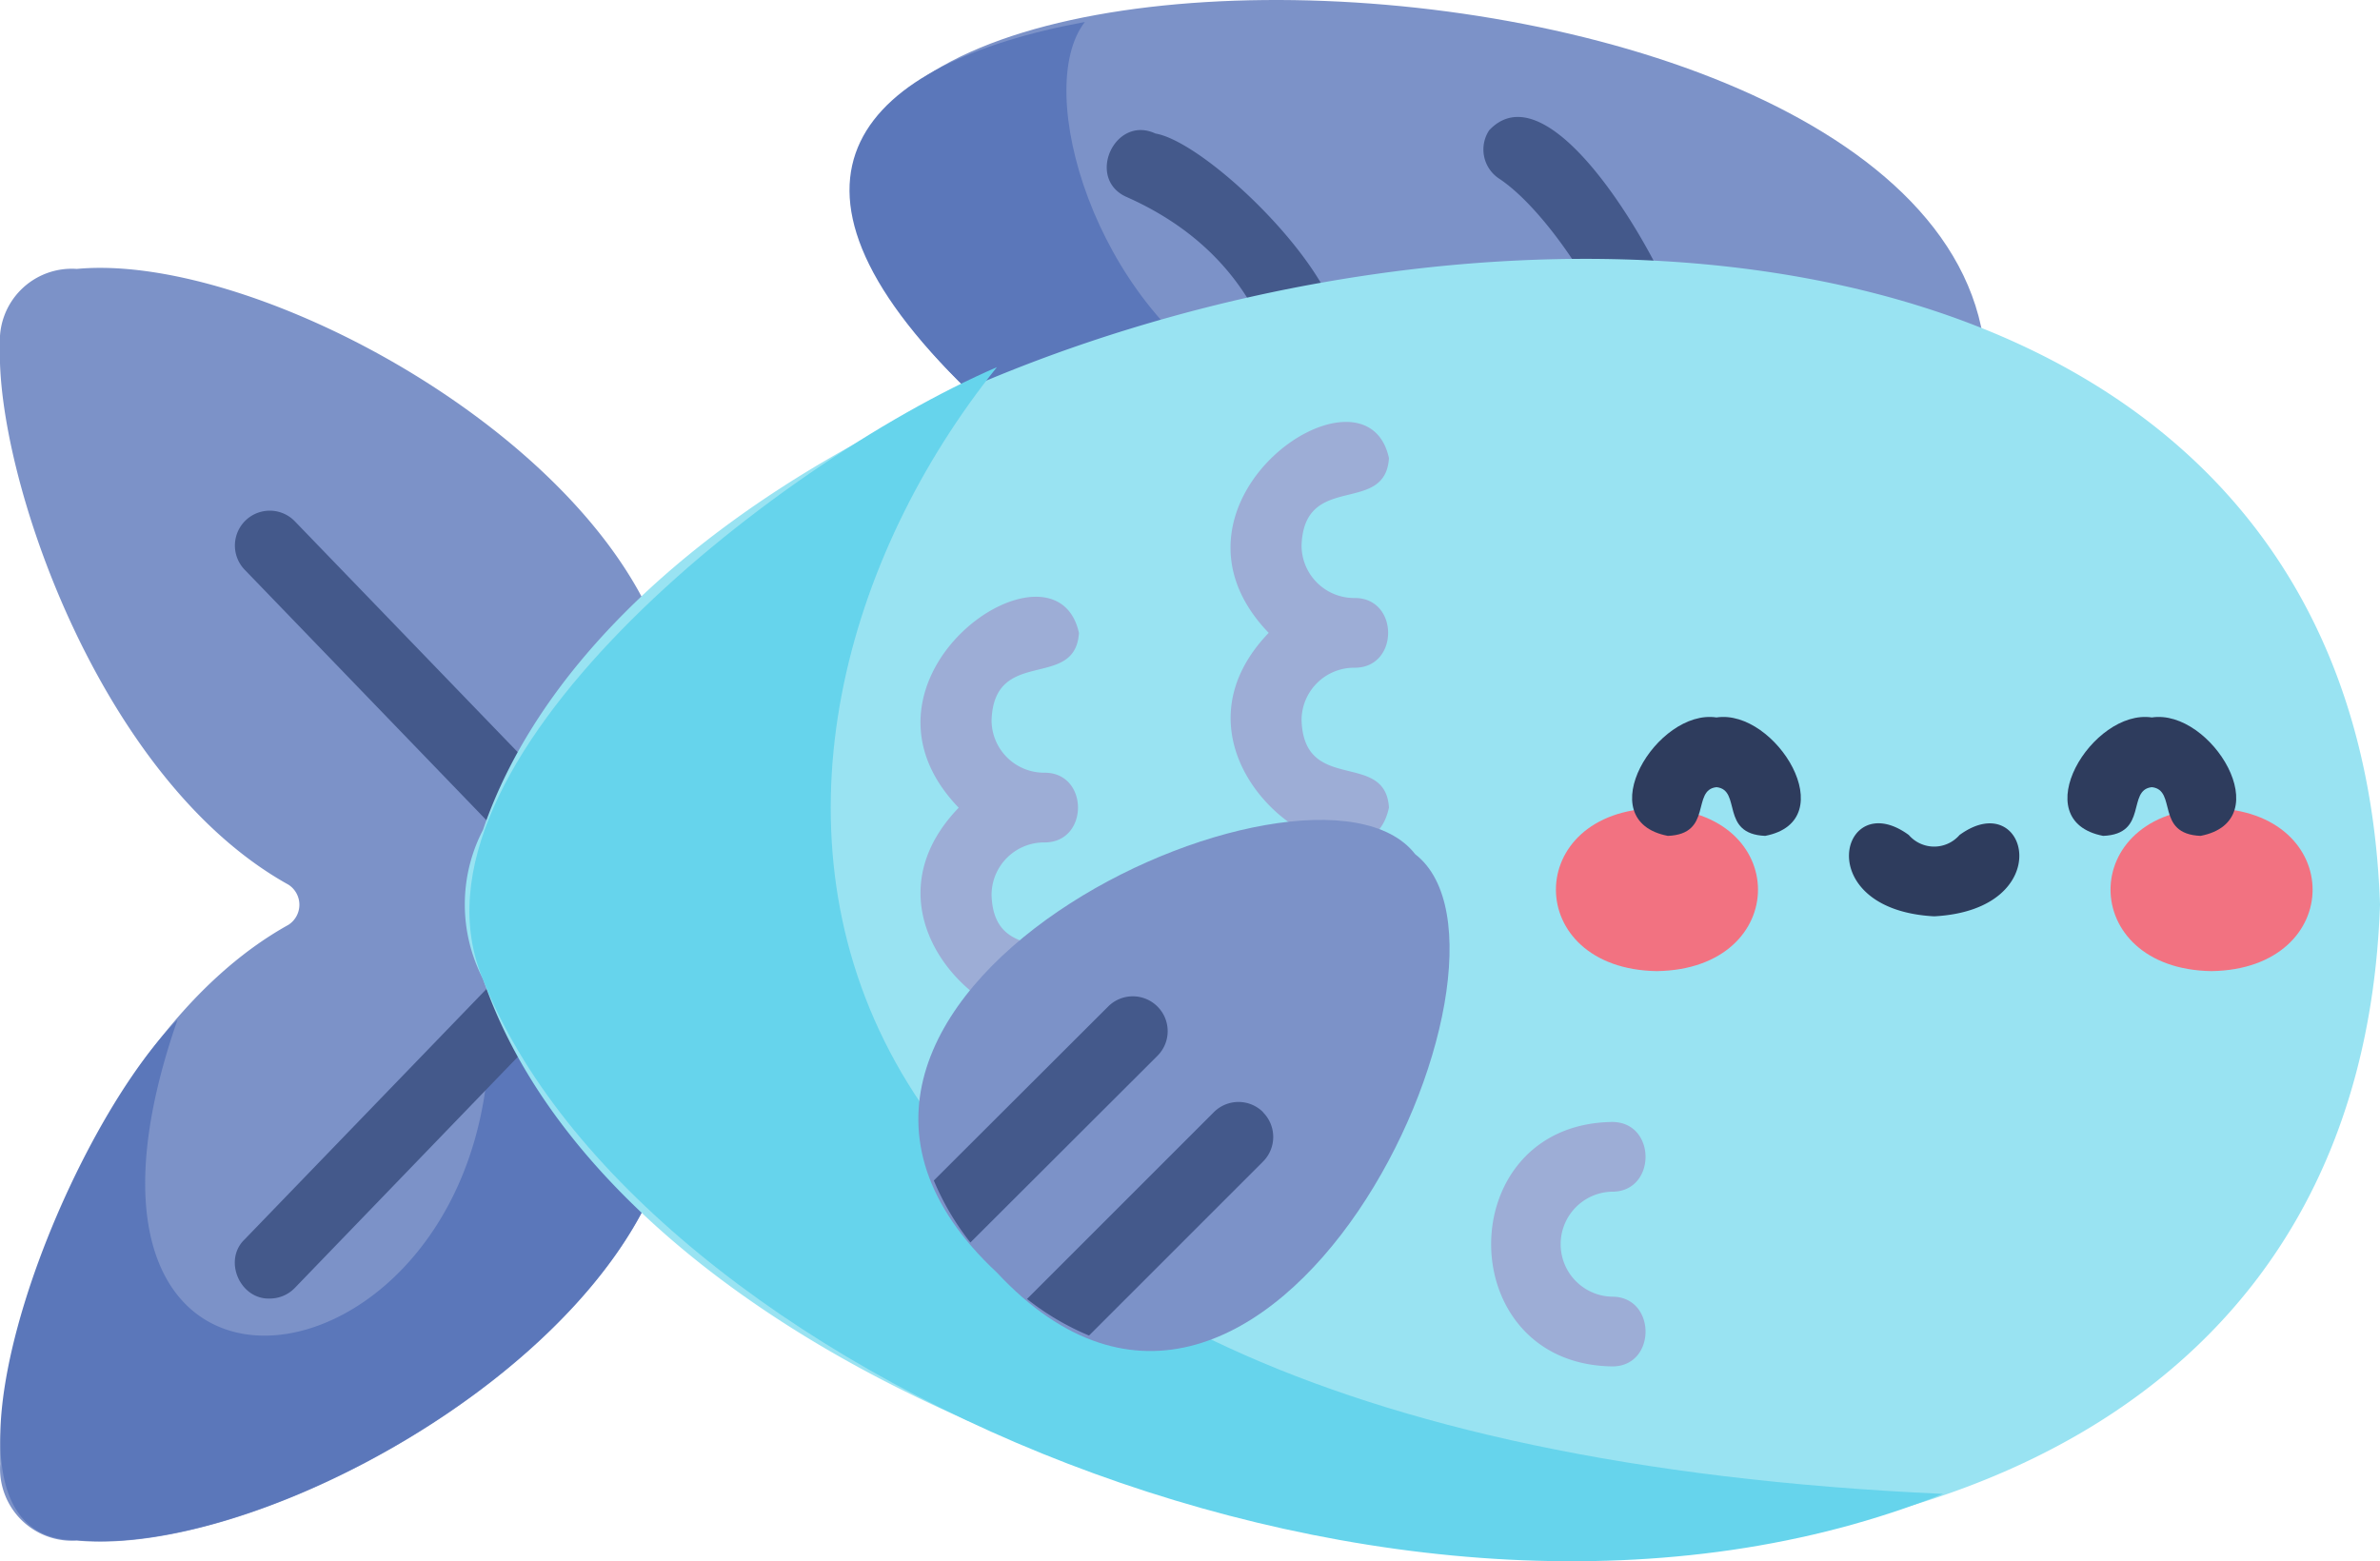 <svg xmlns="http://www.w3.org/2000/svg" viewBox="0 0 512 335.93"><path d="M131.62,189.44C185.34,127.86,68.48,53,16.53,57.86A15.48,15.48,0,0,0,0,74.35c-1,27.4,21.15,93.28,62.05,116a5.14,5.14,0,0,1,0,8.64c-40.9,22.71-63,88.54-62,116a15.48,15.48,0,0,0,16.49,16.49c52,4.82,168.79-69.93,115.09-131.59A7.35,7.35,0,0,1,131.62,189.44Z" fill="#7c92c8"/><path d="M131.62,199.83a6.16,6.16,0,0,1-1.32-3.38H102.2c24,102-101.23,129.8-64,22.93-26.2,26.29-58.26,112.4-21.65,112C68.51,336.29,185.33,261.43,131.62,199.83Z" fill="#5b77ba"/><path d="M127.62,197a7.48,7.48,0,0,1-5.39-2.29L52.64,122.59a7.5,7.5,0,1,1,10.79-10.42L133,184.24C137.66,188.73,134,197.17,127.62,197Z" fill="#44598b"/><path d="M58,279.4c-6.35.21-10.06-8.2-5.39-12.71l69.59-72.07A7.5,7.5,0,0,1,133,205L63.43,277.11A7.48,7.48,0,0,1,58,279.4Z" fill="#44598b"/><path d="M427.17,77.43C420.59-26.11,92.87-27.73,208.43,84.18Z" fill="#7c92c8"/><path d="M248.57,28.73c-8.81-4.1-15.08,9.83-6.13,13.69,15.72,7,26.29,18.27,31.41,33.41a7.51,7.51,0,0,0,7.11,5.1C305.46,75.56,262.6,31.13,248.57,28.73Zm114.3,45.7c.41-8-27.63-62.16-42.5-46.41a7.5,7.5,0,0,0,2.11,10.4c10.6,7,24.26,28.65,25.52,38C349.18,86.1,364.3,84,362.87,74.43Z" fill="#44598b"/><path d="M233.38,4.73c-47.83,8.83-72.65,33.41-24.95,79.45l57.86-1.79C235.75,65.32,222,19.43,233.38,4.73Z" fill="#5b77ba"/><path d="M512,194.64c-7.28,212.85-362,150.81-408.09,16a34.81,34.81,0,0,1,0-32.09C150,43.83,504.75-18.2,512,194.64Z" fill="#99e3f2"/><path d="M291.33,143.67c9.72.13,9.73-15.13,0-15A11.31,11.31,0,0,1,280,117.38c.53-16,18-6.35,18.8-18.8-4.95-23-52.91,9.5-25.87,37.59-27,28.13,21,60.6,25.87,37.59-.76-12.42-18.29-2.82-18.8-18.8A11.31,11.31,0,0,1,291.33,143.67Z" fill="#9dadd6"/><path d="M224.61,181.26c9.72.13,9.73-15.13,0-15A11.31,11.31,0,0,1,213.31,155c.53-16,18-6.35,18.8-18.8-5-23-52.91,9.51-25.87,37.59-27.05,28.12,20.95,60.6,25.87,37.59-.76-12.42-18.29-2.82-18.8-18.8A11.31,11.31,0,0,1,224.61,181.26Z" fill="#9dadd6"/><path d="M346.7,294c-34.56-.62-34.55-52,0-52.59,9.73-.13,9.73,15.14,0,15a11.3,11.3,0,0,0,0,22.59C356.43,278.88,356.43,294.18,346.7,294Z" fill="#9dadd6"/><path d="M214.46,79c-48.53,21-129.9,85.79-110.56,131.72C136.81,294.38,301.84,368.08,418,321.43,150.63,309.42,149,160.49,214.46,79Z" fill="#66d4ec"/><path d="M214.45,273.8c58.48,62.73,118.72-67.85,90-90C282.24,155.1,151.74,215.31,214.45,273.8Z" fill="#7c92c8"/><path d="M249,216.57a7.5,7.5,0,0,0-10.61,0L200.89,254a56.29,56.29,0,0,0,7.87,13.34L249,227.17A7.49,7.49,0,0,0,249,216.57Zm22.73,22.73a7.49,7.49,0,0,0-10.6,0l-40.19,40.19a56.29,56.29,0,0,0,13.34,7.87l37.45-37.45A7.5,7.5,0,0,0,271.68,239.3Z" fill="#44598b"/><path d="M356.44,173.89c29,.45,29,34.62,0,35.06C327.48,208.51,327.48,174.33,356.44,173.89Z" fill="#f27281"/><path d="M475.75,173.89c29,.45,29,34.62,0,35.06C446.79,208.51,446.79,174.33,475.75,173.89Z" fill="#f27281"/><path d="M379.74,179.85c-9.8-.4-5-9.89-10.47-10.48-5.46.57-.72,10.11-10.48,10.48-17-3.28-2.3-27.4,10.47-25.48C382,152.45,396.73,176.57,379.74,179.85Z" fill="#2e3c5d"/><path d="M473.4,179.85c-9.81-.4-5-9.89-10.48-10.48-5.45.57-.71,10.11-10.48,10.48-17-3.28-2.3-27.4,10.48-25.48C475.69,152.45,490.38,176.57,473.4,179.85Z" fill="#2e3c5d"/><path d="M416.09,197.16c-26.95-1.44-20.09-28.2-5.46-17.5a7.22,7.22,0,0,0,10.92,0C436.2,169,443,195.73,416.09,197.16Z" fill="#2e3c5d"/></svg>